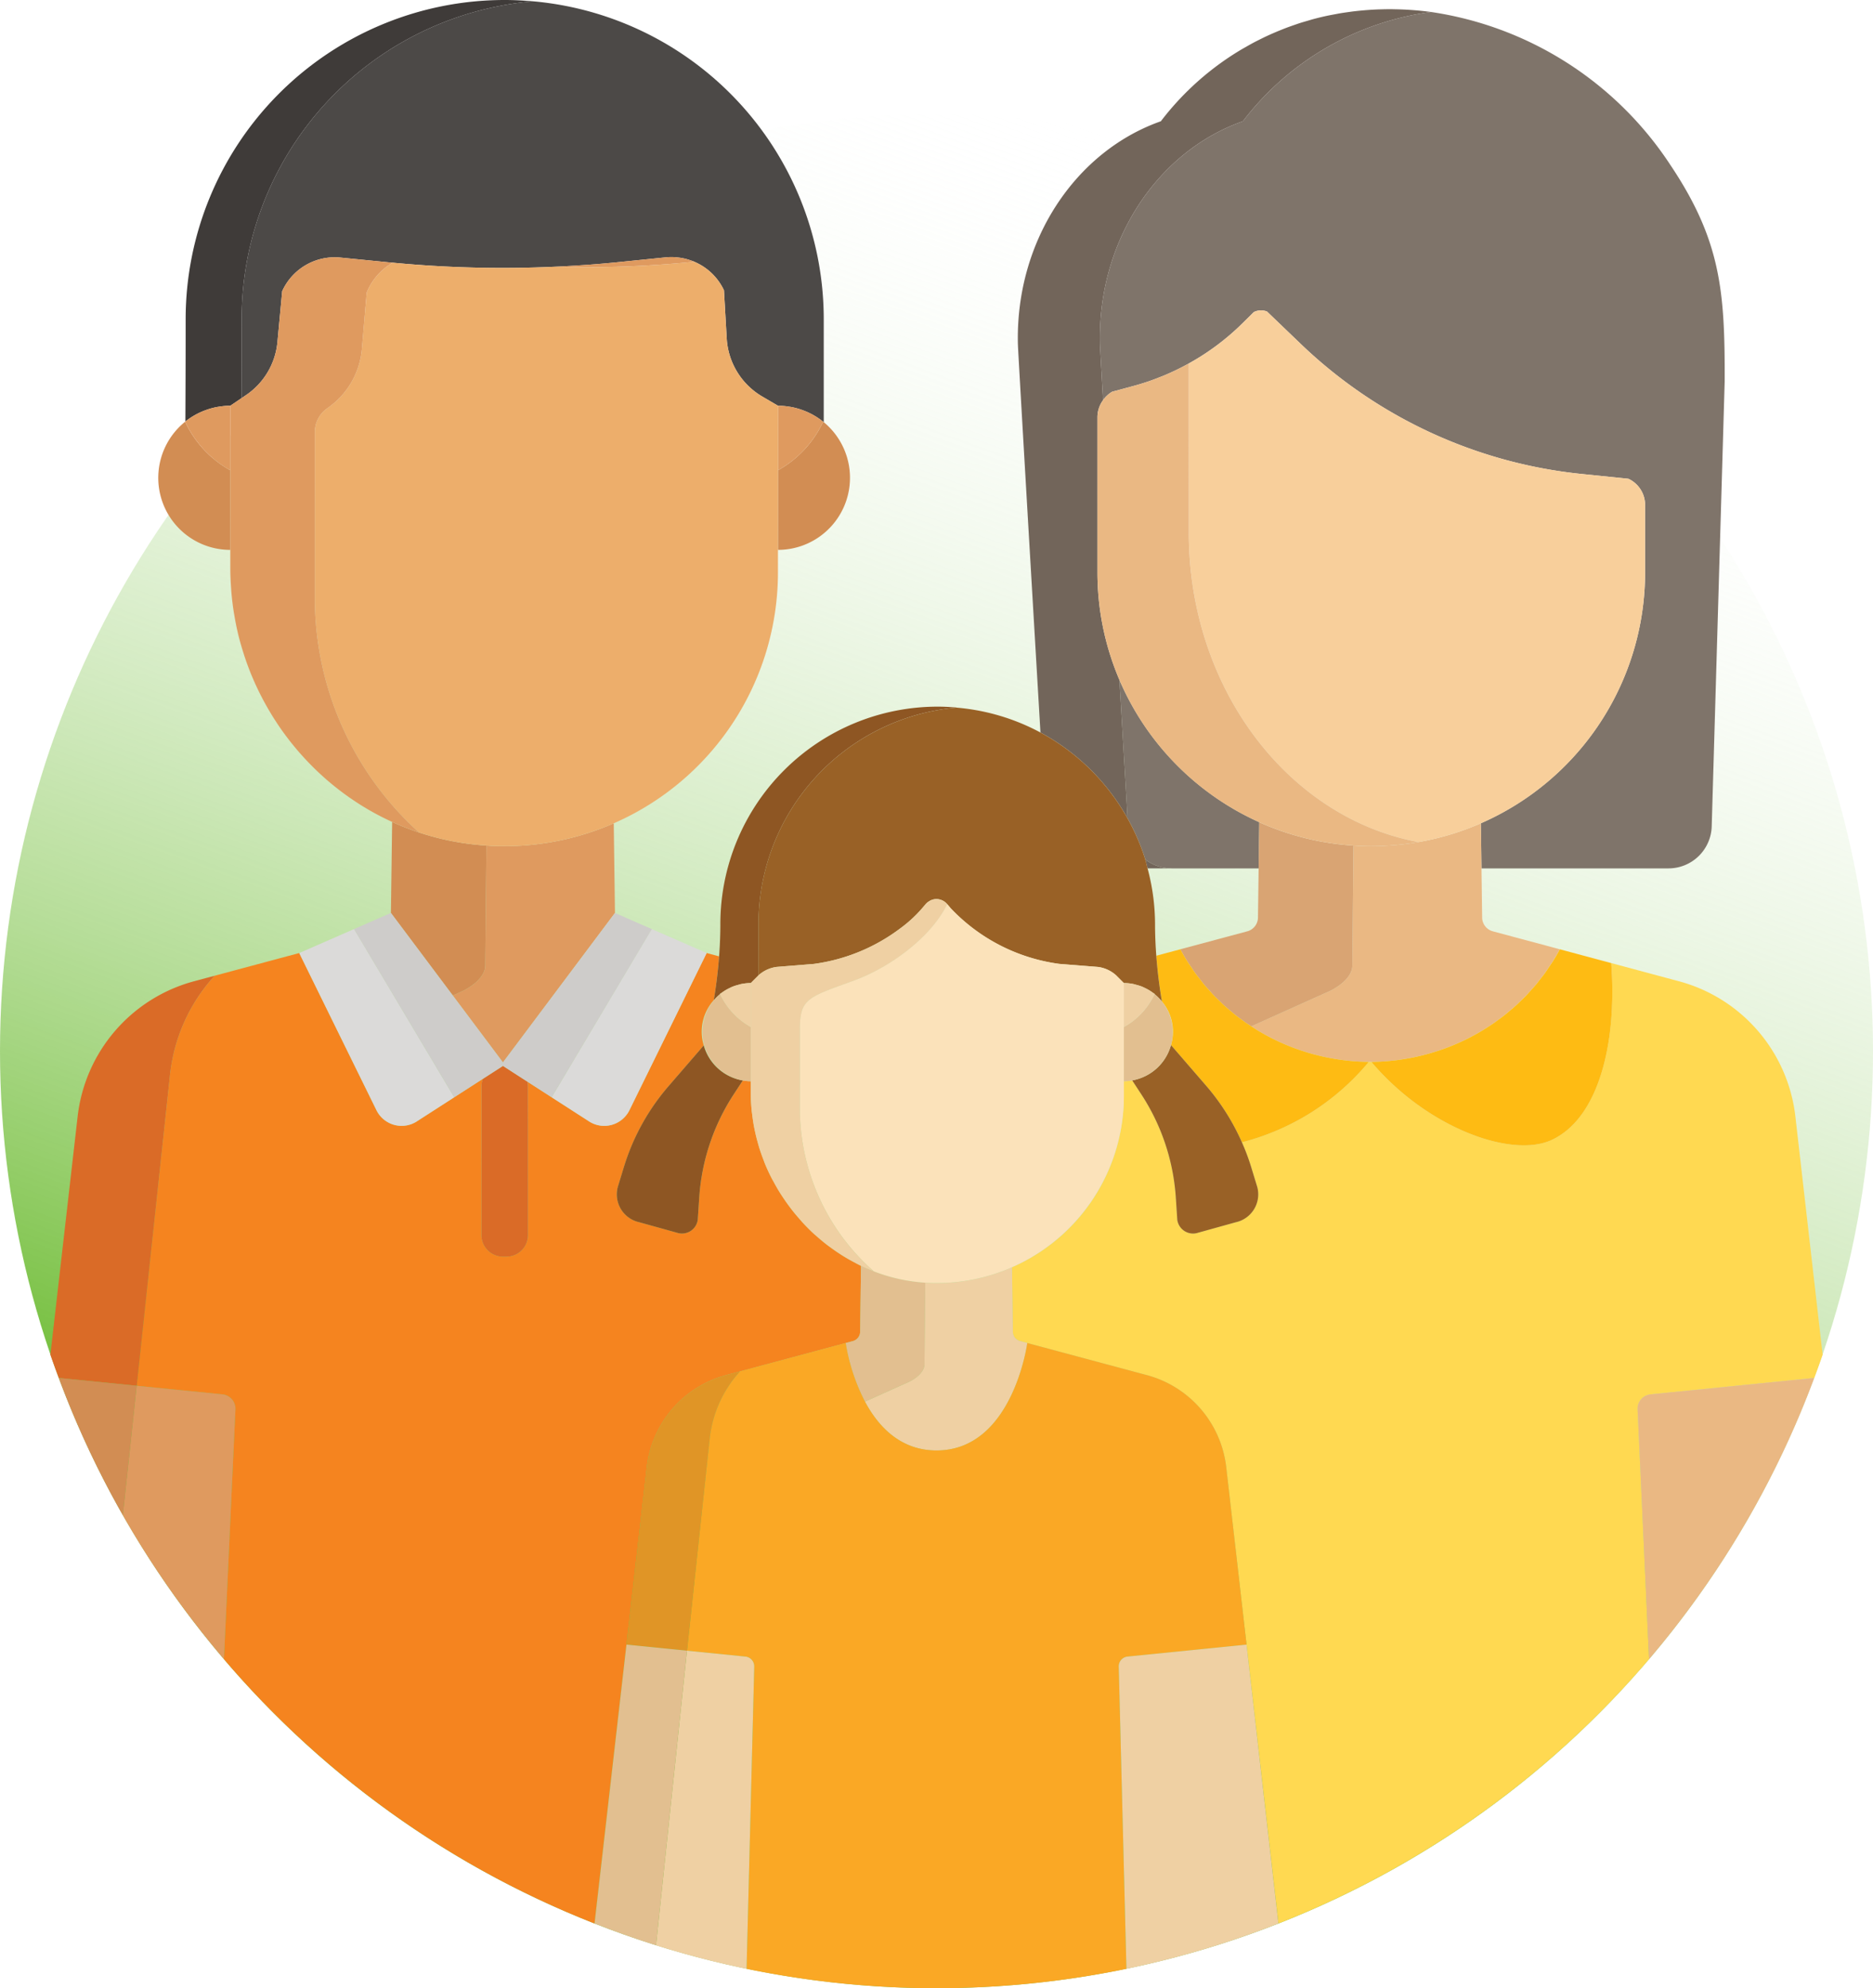 <svg xmlns="http://www.w3.org/2000/svg" xmlns:xlink="http://www.w3.org/1999/xlink" viewBox="0 0 176.303 187.042"><defs><style>.acc53030-9aeb-43eb-a961-040b68361d61{fill:url(#b7f4a2b5-345d-4494-aec2-c74f4b458c75);}.b89788be-357e-40dc-a4dc-0c5d6aac85e6{fill:none;}.affbd80a-7159-4c3f-abbc-f8b7c2041f3c{fill:#7f746a;}.b8914d59-8a68-4a86-9c1c-1a2777462b47{fill:#eab883;}.b946836e-dfd5-4519-b454-6c077f1a9c26{fill:#d9a473;}.b061422e-ea5e-4e5f-9bce-2d66415a09c0{fill:#ffd951;}.be6369b9-e795-4923-8f1d-97a2e00a75cb{fill:#72655a;}.a402cbaf-e2cf-4cb1-ada8-8c3f44a1e5f5{fill:#f8cf9b;}.ea7ffcd3-0644-4f0a-bf8b-7116affb2616{fill:#febb13;}.b2a3d29c-63cb-4686-8644-e9aaecd5737d{fill:#4c4947;}.a5440e11-2248-4e50-9f17-08e4671c3b1c{fill:#3f3b39;}.ad33c9c8-2b4e-47e1-87f0-9c54cb74f949{fill:#d28d53;}.aaa4f430-a825-453a-92c5-66cfcd2b37b6{fill:#df9a5f;}.a0c4dbd2-ad5f-492e-b2a6-15df6e1ac893{fill:#f5841f;}.ae8fda12-17c7-4396-8a44-fd6078f01d97{fill:#da6b27;}.f683836b-08e0-4284-9b89-02bcbf4898bf{fill:#edae6b;}.b767b64a-5358-404d-a4d5-a7b617f365a1{fill:#dbdad9;}.b6d4b0b3-28ab-4baa-ba0b-82071221bf3c{fill:#ceccca;}.fdaf58e8-15a5-490b-90d1-317fd2c32d9b{fill:#8e5623;}.a9559251-0e9d-4bd1-8cb9-7f38b8a9b0c0{fill:#996126;}.a30c8824-9193-412c-9ad4-ebb72ec8b595{fill:#e2bf90;}.bf725e80-4acc-4255-b5af-60d655a3972c{fill:#efd0a3;}.b379e239-6287-4f53-9ba8-f889633f3d54{fill:#faa825;}.b7531a64-b21a-426c-b8af-d3bd1f80b706{fill:#e09526;}.e0ff9482-6bd0-4672-b473-571f1e0a7e0e{fill:#fbe2ba;}</style><linearGradient id="b7f4a2b5-345d-4494-aec2-c74f4b458c75" x1="57.994" y1="181.748" x2="118.309" y2="16.032" gradientUnits="userSpaceOnUse"><stop offset="0.19" stop-color="#79c143"></stop><stop offset="1" stop-color="#fff" stop-opacity="0"></stop></linearGradient></defs><g id="a375d010-485c-4f02-a0a6-111414f890fc" data-name="Layer 2"><g id="a7838d73-5e75-4296-80c9-0521a199fcdd" data-name="Layer 1"><circle class="acc53030-9aeb-43eb-a961-040b68361d61" cx="88.152" cy="98.89" r="88.152"></circle><path class="b89788be-357e-40dc-a4dc-0c5d6aac85e6" d="M118.333,86.758a1.354,1.354,0,0,0,.078-.436l.063-4.628H108.02a20.425,20.425,0,0,1,.703,5.242c0,1.036.047,2.037.118,2.975l8.565-2.297A1.357,1.357,0,0,0,118.333,86.758Z"></path><path class="affbd80a-7159-4c3f-abbc-f8b7c2041f3c" d="M123.076,1.955c.189-.055.377-.115.567-.165C123.453,1.84,123.265,1.9,123.076,1.955Z"></path><path class="affbd80a-7159-4c3f-abbc-f8b7c2041f3c" d="M127.456,1.063c.266-.032.532-.058.798-.082C127.987,1.005,127.721,1.031,127.456,1.063Z"></path><path class="affbd80a-7159-4c3f-abbc-f8b7c2041f3c" d="M124.859,1.495c.244-.053.489-.096.734-.143C125.348,1.399,125.103,1.442,124.859,1.495Z"></path><path class="affbd80a-7159-4c3f-abbc-f8b7c2041f3c" d="M130.03.878c.295-.008.59-.014.886-.013C130.621.863,130.326.87,130.03.878Z"></path><path class="affbd80a-7159-4c3f-abbc-f8b7c2041f3c" d="M128.752.94c.277-.02.554-.037.832-.049C129.306.903,129.029.92,128.752.94Z"></path><path class="affbd80a-7159-4c3f-abbc-f8b7c2041f3c" d="M131.238.871a29.264,29.264,0,0,1,3.456.256A29.199,29.199,0,0,0,131.238.871Z"></path><path class="affbd80a-7159-4c3f-abbc-f8b7c2041f3c" d="M118.474,81.694l.059-4.344A25.862,25.862,0,0,1,105.369,63.96c.355,6.038.653,11.086.769,13.033a20.319,20.319,0,0,1,1.666,3.861,4.036,4.036,0,0,0,2.449.84Z"></path><path class="affbd80a-7159-4c3f-abbc-f8b7c2041f3c" d="M116.993,11.407c-7.998,2.813-13.689,11.195-13.456,20.964.005.214.117,2.217.293,5.273a2.687,2.687,0,0,1,.854-.791l2.058-.557c.459-.124.912-.264,1.36-.416.368-.125.731-.264,1.092-.408.068-.027.138-.05.206-.078a23.536,23.536,0,0,0,2.493-1.197,23.055,23.055,0,0,0,5.034-3.757l1.099-1.085a1.53,1.53,0,0,1,1.234-.049l3.176,3.047A44.778,44.778,0,0,0,148.878,44.59l4.397.45a2.714,2.714,0,0,1,1.575,2.463v6.328A25.776,25.776,0,0,1,139.392,77.452l.058,4.242h17.602a4.071,4.071,0,0,0,4.068-3.914l1.222-41.893c.024-8.387-.318-13.22-5.124-20.387A32.616,32.616,0,0,0,134.696,1.127a26.748,26.748,0,0,0-17.702,10.28Z"></path><path class="affbd80a-7159-4c3f-abbc-f8b7c2041f3c" d="M126.156,1.248c.256-.043.513-.078.769-.114C126.668,1.169,126.412,1.205,126.156,1.248Z"></path><path class="affbd80a-7159-4c3f-abbc-f8b7c2041f3c" d="M119.252,3.388q.265-.123.533-.24Q119.517,3.265,119.252,3.388Z"></path><path class="affbd80a-7159-4c3f-abbc-f8b7c2041f3c" d="M118.023,3.998c.163-.086.327-.168.492-.251C118.351,3.83,118.186,3.911,118.023,3.998Z"></path><path class="affbd80a-7159-4c3f-abbc-f8b7c2041f3c" d="M116.818,4.674c.133-.08.268-.153.403-.23C117.086,4.522,116.951,4.595,116.818,4.674Z"></path><path class="affbd80a-7159-4c3f-abbc-f8b7c2041f3c" d="M120.502,2.846c.185-.075.371-.15.558-.221C120.873,2.696,120.688,2.771,120.502,2.846Z"></path><path class="affbd80a-7159-4c3f-abbc-f8b7c2041f3c" d="M121.773,2.369c.191-.066.381-.135.573-.196C122.154,2.235,121.964,2.303,121.773,2.369Z"></path><path class="b8914d59-8a68-4a86-9c1c-1a2777462b47" d="M159.124,92.65a14.902,14.902,0,0,1,2.059.904A14.905,14.905,0,0,0,159.124,92.65Z"></path><path class="b8914d59-8a68-4a86-9c1c-1a2777462b47" d="M168.232,101.733a14.9,14.9,0,0,1,.59,2.17A14.9,14.9,0,0,0,168.232,101.733Z"></path><path class="b8914d59-8a68-4a86-9c1c-1a2777462b47" d="M162.145,94.113a14.908,14.908,0,0,1,1.774,1.316A14.908,14.908,0,0,0,162.145,94.113Z"></path><path class="b8914d59-8a68-4a86-9c1c-1a2777462b47" d="M167.336,99.704a14.899,14.899,0,0,1,.896,2.029A14.899,14.899,0,0,0,167.336,99.704Z"></path><path class="b8914d59-8a68-4a86-9c1c-1a2777462b47" d="M131.376,79.499c-.051.005-.103.007-.154.012-.709.058-1.423.096-2.147.096-.561,0-1.116-.024-1.668-.06l-.11,11.24c.024.988-.977,1.847-2.022,2.398l-7.487,3.364c.152.099.3.202.454.297.026.016.05.033.075.049q.544.331,1.112.628c.019.01.038.022.057.032q.592.309,1.208.581l.008.004q.618.272,1.257.505l.006.002a20.709,20.709,0,0,0,2.639.766l.009.002q.664.146,1.345.248l.035.006c.439.066.882.116,1.33.154.028.002.055.007.083.009.433.035.87.054,1.31.063.082.002.163.01.245.01.082-.001.163-.009.245-.01.44-.009.878-.027,1.31-.063.028-.002.055-.007.083-.009.447-.038.891-.088,1.33-.154l.035-.006q.68-.103,1.345-.248l.009-.002a20.709,20.709,0,0,0,2.639-.766l.006-.002q.639-.233,1.257-.505l.008-.004q.615-.272,1.208-.581c.02-.01.038-.022.057-.032q.567-.298,1.112-.628c.026-.016.05-.033.075-.049.354-.218.703-.444,1.041-.682.045-.032.087-.067.131-.099.316-.226.628-.458.93-.701.069-.056.133-.116.201-.173.272-.225.543-.453.803-.692.09-.083.174-.173.262-.257.23-.22.461-.439.68-.67.107-.112.205-.232.309-.347.192-.211.387-.42.569-.64.116-.14.222-.287.334-.43.16-.203.324-.403.476-.613.142-.197.272-.402.407-.604.11-.164.226-.323.33-.491q.35-.56.663-1.145l11.213,3.008L140.518,87.614a1.357,1.357,0,0,1-1.005-1.292l-.063-4.628-.058-4.242A25.608,25.608,0,0,1,131.376,79.499Z"></path><path class="b946836e-dfd5-4519-b454-6c077f1a9c26" d="M111.767,90.449c.105.167.221.327.33.491.135.202.265.407.407.604.152.209.316.409.476.613.112.143.218.29.334.43.182.219.377.428.569.64.104.115.203.235.309.347.219.23.45.45.68.67.089.085.172.174.262.257.26.239.53.466.803.692.068.056.132.117.201.173.302.243.614.475.93.701.045.032.086.067.131.099.191.134.391.257.587.385l7.487-3.364c1.046-.551,2.046-1.41,2.022-2.398l.11-11.24a25.62,25.62,0,0,1-8.873-2.196l-.059,4.344L118.411,86.322a1.356,1.356,0,0,1-1.005,1.292l-8.565,2.297h0l2.263-.607Q111.416,89.889,111.767,90.449Z"></path><path class="b061422e-ea5e-4e5f-9bce-2d66415a09c0" d="M139.607,96.895c.026-.016.05-.033.075-.049C139.657,96.862,139.633,96.88,139.607,96.895Z"></path><path class="b061422e-ea5e-4e5f-9bce-2d66415a09c0" d="M138.438,97.556c.019-.01.038-.022.057-.032C138.476,97.534,138.457,97.546,138.438,97.556Z"></path><path class="b061422e-ea5e-4e5f-9bce-2d66415a09c0" d="M137.222,98.141l.008-.004Z"></path><path class="b061422e-ea5e-4e5f-9bce-2d66415a09c0" d="M141.785,95.365c.069-.056.133-.116.201-.173C141.918,95.249,141.854,95.31,141.785,95.365Z"></path><path class="b061422e-ea5e-4e5f-9bce-2d66415a09c0" d="M142.789,94.5c.09-.083.174-.173.262-.257C142.963,94.328,142.879,94.417,142.789,94.5Z"></path><path class="b061422e-ea5e-4e5f-9bce-2d66415a09c0" d="M140.724,96.164c.045-.032.087-.067.131-.099C140.81,96.098,140.769,96.133,140.724,96.164Z"></path><path class="b061422e-ea5e-4e5f-9bce-2d66415a09c0" d="M145.42,91.544c.142-.197.272-.402.407-.604C145.692,91.142,145.563,91.347,145.42,91.544Z"></path><path class="b061422e-ea5e-4e5f-9bce-2d66415a09c0" d="M144.61,92.587c.116-.14.222-.287.334-.43C144.832,92.3,144.726,92.447,144.61,92.587Z"></path><path class="b061422e-ea5e-4e5f-9bce-2d66415a09c0" d="M146.82,89.305q-.312.584-.663,1.145Q146.508,89.889,146.82,89.305Z"></path><path class="b061422e-ea5e-4e5f-9bce-2d66415a09c0" d="M135.959,98.648l.006-.002Z"></path><path class="b061422e-ea5e-4e5f-9bce-2d66415a09c0" d="M144.041,93.226c-.104.115-.203.235-.309.347C143.839,93.461,143.937,93.341,144.041,93.226Z"></path><path class="b061422e-ea5e-4e5f-9bce-2d66415a09c0" d="M155.363,131.176l15.41-1.546c.27-.725.537-1.451.788-2.185l-2.565-22.414q-.065-.571-.173-1.129a14.933,14.933,0,0,0-6.677-9.789q-.469-.297-.962-.559A14.902,14.902,0,0,0,159.124,92.65q-.536-.188-1.091-.338l-11.213-3.008,4.841,1.299c.551,7.285-1.082,14.569-5.636,16.652-3.766,1.722-11.7-1.152-16.938-7.352.04-.001.08-.005.12-.006-.082.002-.163.01-.245.01-.082-.001-.163-.009-.245-.01.04.001.08.005.12.006a22.856,22.856,0,0,1-11.939,7.558,20.228,20.228,0,0,1,.846,2.242l.601,1.966a2.683,2.683,0,0,1-2.018,3.313l-3.56.989a1.498,1.498,0,0,1-1.95-1.216l-.143-2.154a20.174,20.174,0,0,0-3.296-9.729l-.806-1.232a4.608,4.608,0,0,1-.784.079v1.431a17.544,17.544,0,0,1-10.531,16.072l.083,6.062a.924.924,0,0,0,.685.88l.674.181h0l11.258,3.02q.378.101.743.23a10.164,10.164,0,0,1,6.725,8.435l4.917,42.923A88.332,88.332,0,0,0,155.222,156.087l-1.079-23.498A1.357,1.357,0,0,1,155.363,131.176Z"></path><path class="b061422e-ea5e-4e5f-9bce-2d66415a09c0" d="M124.605,99.414l.009.002Z"></path><path class="b061422e-ea5e-4e5f-9bce-2d66415a09c0" d="M121.96,98.646l.006.002Z"></path><path class="b061422e-ea5e-4e5f-9bce-2d66415a09c0" d="M125.959,99.665l.035.006Z"></path><path class="b061422e-ea5e-4e5f-9bce-2d66415a09c0" d="M118.242,96.846c.026.016.05.033.075.049C118.292,96.88,118.268,96.862,118.242,96.846Z"></path><path class="b061422e-ea5e-4e5f-9bce-2d66415a09c0" d="M119.43,97.524c.019.01.038.022.057.032C119.467,97.546,119.449,97.534,119.43,97.524Z"></path><path class="b061422e-ea5e-4e5f-9bce-2d66415a09c0" d="M120.695,98.137l.008.004Z"></path><path class="b061422e-ea5e-4e5f-9bce-2d66415a09c0" d="M127.323,99.825c.028.002.055.007.083.009C127.379,99.832,127.351,99.827,127.323,99.825Z"></path><path class="b061422e-ea5e-4e5f-9bce-2d66415a09c0" d="M133.311,99.417l.009-.002Z"></path><path class="b061422e-ea5e-4e5f-9bce-2d66415a09c0" d="M130.518,99.834c.028-.002.055-.007.083-.009C130.573,99.827,130.546,99.832,130.518,99.834Z"></path><path class="b061422e-ea5e-4e5f-9bce-2d66415a09c0" d="M131.931,99.671l.035-.006Z"></path><path class="b061422e-ea5e-4e5f-9bce-2d66415a09c0" d="M112.505,91.544c-.142-.197-.272-.402-.407-.604C112.232,91.142,112.362,91.347,112.505,91.544Z"></path><polygon class="b061422e-ea5e-4e5f-9bce-2d66415a09c0" points="108.841 89.912 108.841 89.912 111.104 89.305 108.841 89.912"></polygon><path class="b061422e-ea5e-4e5f-9bce-2d66415a09c0" d="M111.767,90.449q-.35-.56-.663-1.145Q111.416,89.889,111.767,90.449Z"></path><path class="b061422e-ea5e-4e5f-9bce-2d66415a09c0" d="M114.193,93.573c-.107-.112-.205-.232-.309-.347C113.988,93.341,114.086,93.461,114.193,93.573Z"></path><path class="b061422e-ea5e-4e5f-9bce-2d66415a09c0" d="M115.136,94.5c-.09-.083-.174-.173-.262-.257C114.962,94.328,115.045,94.417,115.136,94.5Z"></path><path class="b061422e-ea5e-4e5f-9bce-2d66415a09c0" d="M116.139,95.365c-.069-.056-.133-.116-.201-.173C116.006,95.249,116.07,95.31,116.139,95.365Z"></path><path class="b061422e-ea5e-4e5f-9bce-2d66415a09c0" d="M117.201,96.164c-.045-.032-.087-.067-.131-.099C117.114,96.098,117.156,96.133,117.201,96.164Z"></path><path class="b061422e-ea5e-4e5f-9bce-2d66415a09c0" d="M113.314,92.587c-.116-.14-.222-.287-.334-.43C113.092,92.3,113.198,92.447,113.314,92.587Z"></path><path class="be6369b9-e795-4923-8f1d-97a2e00a75cb" d="M107.804,80.854c.085.275.142.561.216.84h2.233A4.036,4.036,0,0,1,107.804,80.854Z"></path><path class="be6369b9-e795-4923-8f1d-97a2e00a75cb" d="M106.138,76.993c-.115-1.947-.413-6.995-.769-13.033a25.687,25.687,0,0,1-2.069-10.128V39.219a2.691,2.691,0,0,1,.53-1.575c-.176-3.056-.288-5.059-.293-5.273-.233-9.769,5.458-18.152,13.456-20.964a26.748,26.748,0,0,1,17.702-10.28h0l-.002-0a29.264,29.264,0,0,0-3.456-.256c-.107-.002-.214-.006-.321-.006-.295-.001-.591.005-.886.013-.149.004-.298.007-.447.014-.278.012-.555.029-.832.049q-.249.018-.498.041c-.266.024-.532.05-.798.082-.177.021-.354.046-.531.071-.257.036-.514.071-.769.114-.188.032-.375.07-.563.105-.245.046-.49.09-.734.143q-.611.133-1.216.294c-.19.051-.378.11-.567.165-.244.071-.488.14-.73.218-.192.062-.382.13-.573.196-.238.083-.476.166-.713.256-.187.071-.372.146-.558.221q-.361.146-.718.302-.267.117-.533.24c-.247.115-.492.236-.737.359-.164.083-.329.164-.492.251-.27.143-.536.294-.802.447-.134.077-.269.15-.403.23-.398.238-.792.485-1.18.745a26.709,26.709,0,0,0-6.367,5.987c-7.998,2.813-13.689,11.195-13.456,20.964.018.751,1.355,23.503,2.124,36.538A20.543,20.543,0,0,1,106.138,76.993Z"></path><path class="a402cbaf-e2cf-4cb1-ada8-8c3f44a1e5f5" d="M111.897,50.082c0,14.683,9.358,26.857,21.615,29.136q-1.054.183-2.136.281a25.753,25.753,0,0,0,23.474-25.667V47.503a2.714,2.714,0,0,0-1.575-2.463l-4.397-.45A44.778,44.778,0,0,1,122.437,32.355l-3.176-3.047a1.53,1.53,0,0,0-1.234.049l-1.099,1.085a23.055,23.055,0,0,1-5.034,3.757l.003-.001Z"></path><path class="a402cbaf-e2cf-4cb1-ada8-8c3f44a1e5f5" d="M106.743,36.296q.688-.186,1.36-.416C107.655,36.032,107.202,36.172,106.743,36.296Z"></path><path class="a402cbaf-e2cf-4cb1-ada8-8c3f44a1e5f5" d="M109.195,35.473c.068-.027.138-.05.206-.078C109.333,35.423,109.263,35.446,109.195,35.473Z"></path><path class="a402cbaf-e2cf-4cb1-ada8-8c3f44a1e5f5" d="M131.222,79.51c-.708.06-1.423.096-2.147.096C129.799,79.606,130.513,79.569,131.222,79.51Z"></path><path class="b8914d59-8a68-4a86-9c1c-1a2777462b47" d="M118.534,77.351a25.62,25.62,0,0,0,8.873,2.196c.552.035,1.107.06,1.668.06.724,0,1.439-.036,2.147-.096.051-.004.103-.007.154-.012q1.08-.099,2.136-.281C121.255,76.939,111.897,64.765,111.897,50.082V34.197l-.003.001a23.536,23.536,0,0,1-2.493,1.197c-.068.028-.138.051-.206.078-.361.144-.724.282-1.092.408q-.672.229-1.36.416l-2.058.557a2.864,2.864,0,0,0-1.384,2.366V53.832a25.747,25.747,0,0,0,15.233,23.519Z"></path><path class="ea7ffcd3-0644-4f0a-bf8b-7116affb2616" d="M145.827,90.94c-.135.202-.265.407-.407.604-.152.209-.316.409-.476.613-.112.143-.218.29-.334.43-.182.219-.377.428-.569.64-.104.115-.203.235-.309.347-.219.23-.45.45-.68.67-.089.085-.172.174-.262.257-.26.239-.53.466-.803.692-.068.056-.132.117-.201.173-.302.243-.614.475-.93.701-.045.032-.086.067-.131.099-.339.238-.687.464-1.041.682-.026.016-.05.033-.075.049q-.544.331-1.112.628c-.019.01-.038.022-.057.032q-.592.309-1.208.581l-.008.004q-.618.272-1.257.505l-.006.002a20.709,20.709,0,0,1-2.639.766l-.009.002q-.664.146-1.345.248l-.035.006c-.439.066-.882.116-1.33.154-.028.002-.055.007-.083.009-.433.035-.87.054-1.31.063-.04.001-.08.005-.12.006,5.238,6.201,13.172,9.075,16.938,7.352,4.554-2.083,6.187-9.367,5.636-16.652l-4.841-1.299q-.312.584-.663,1.145C146.053,90.617,145.937,90.776,145.827,90.94Z"></path><path class="ea7ffcd3-0644-4f0a-bf8b-7116affb2616" d="M127.323,99.825c-.447-.038-.891-.088-1.33-.154l-.035-.006q-.68-.103-1.345-.248l-.009-.002a20.709,20.709,0,0,1-2.639-.766l-.006-.002q-.639-.233-1.257-.505l-.008-.004q-.615-.272-1.208-.581c-.019-.01-.038-.022-.057-.032q-.567-.298-1.112-.628c-.026-.016-.05-.033-.075-.049-.154-.095-.302-.198-.454-.297-.196-.128-.396-.25-.587-.385-.045-.032-.087-.067-.131-.099-.316-.226-.628-.458-.93-.701-.069-.056-.133-.116-.201-.173-.272-.225-.543-.453-.803-.692-.09-.083-.174-.173-.262-.257-.23-.22-.461-.439-.68-.67-.107-.112-.205-.232-.309-.347-.192-.211-.387-.42-.569-.64-.116-.14-.222-.287-.334-.43-.16-.203-.324-.403-.476-.613-.142-.197-.272-.402-.407-.604-.11-.164-.226-.323-.33-.491q-.351-.56-.663-1.145l-2.263.607c.132,1.739.349,3.252.531,4.308a4.415,4.415,0,0,1,.852,4.095l3.297,3.812a21.248,21.248,0,0,1,3.376,5.334,22.856,22.856,0,0,0,11.939-7.558c-.04-.001-.08-.005-.12-.006-.44-.009-.878-.027-1.31-.063C127.379,99.832,127.351,99.827,127.323,99.825Z"></path><path class="b8914d59-8a68-4a86-9c1c-1a2777462b47" d="M155.363,131.176a1.357,1.357,0,0,0-1.22,1.412l1.079,23.498a88.07,88.07,0,0,0,15.55-26.457Z"></path><path class="b2a3d29c-63cb-4686-8644-e9aaecd5737d" d="M22.742,30.031c0,2.744-.007,5.303-.016,7.432l.428-.289a6.785,6.785,0,0,0,2.961-4.993l.448-4.789a5.428,5.428,0,0,1,5.476-3.161l4.626.456c.1.01.2.016.3.026h0A108.545,108.545,0,0,0,52.275,25.09q1.453-.067,2.905-.17c.032-.002.065-.004.097-.006q1.483-.107,2.963-.256l4.443-.45a5.359,5.359,0,0,1,.779-.018c.094.004.186.017.279.026.159.015.317.034.474.064.112.021.223.046.333.074.132.033.261.072.39.115.115.038.23.076.342.122.026.01.053.017.078.028l-.016.001a5.414,5.414,0,0,1,2.803,2.687l.26,4.53a6.785,6.785,0,0,0,3.346,5.467l1.477.865a6.798,6.798,0,0,1,1.081.094c.052.008.105.014.157.024a6.715,6.715,0,0,1,.986.263c.049.017.097.035.146.053a6.74,6.74,0,0,1,.942.432c.013.008.026.016.039.024a6.786,6.786,0,0,1,.901.612l.001.001v0c.019.015.039.028.057.043V30.031A30.029,30.029,0,0,0,48.851.034q.648.031,1.289.088A30.028,30.028,0,0,0,22.742,30.031Z"></path><path class="a5440e11-2248-4e50-9f17-08e4671c3b1c" d="M18.369,39.035a6.74,6.74,0,0,1,.941-.432c.049-.018.097-.036.146-.053a6.721,6.721,0,0,1,.986-.263c.052-.01.105-.015.157-.024a6.798,6.798,0,0,1,1.081-.094l1.047-.706c.009-2.129.016-4.688.016-7.432A30.028,30.028,0,0,1,50.14.122Q49.499.066,48.851.034C48.406.012,47.958,0,47.507,0a30.031,30.031,0,0,0-30.031,30.031c0,3.771-.013,7.195-.026,9.623a6.785,6.785,0,0,1,.879-.595C18.342,39.051,18.355,39.042,18.369,39.035Z"></path><path class="ad33c9c8-2b4e-47e1-87f0-9c54cb74f949" d="M73.228,44.243v7.487a6.781,6.781,0,0,0,4.31-12.016c-.018-.015-.039-.028-.057-.043A10.081,10.081,0,0,1,73.228,44.243Z"></path><path class="ad33c9c8-2b4e-47e1-87f0-9c54cb74f949" d="M74.466,38.287a6.713,6.713,0,0,1,.986.263A6.715,6.715,0,0,0,74.466,38.287Z"></path><path class="ad33c9c8-2b4e-47e1-87f0-9c54cb74f949" d="M73.228,38.169a6.767,6.767,0,0,1,1.081.094A6.798,6.798,0,0,0,73.228,38.169Z"></path><path class="ad33c9c8-2b4e-47e1-87f0-9c54cb74f949" d="M75.598,38.603a6.766,6.766,0,0,1,.942.432A6.74,6.74,0,0,0,75.598,38.603Z"></path><path class="ad33c9c8-2b4e-47e1-87f0-9c54cb74f949" d="M76.579,39.059a6.825,6.825,0,0,1,.901.612A6.786,6.786,0,0,0,76.579,39.059Z"></path><path class="aaa4f430-a825-453a-92c5-66cfcd2b37b6" d="M77.481,39.672v-0L77.48,39.671a6.825,6.825,0,0,0-.901-.612c-.013-.008-.026-.016-.039-.024a6.766,6.766,0,0,0-.942-.432c-.049-.018-.096-.036-.146-.053a6.713,6.713,0,0,0-.986-.263c-.052-.01-.104-.015-.157-.024a6.767,6.767,0,0,0-1.081-.094v6.075A10.081,10.081,0,0,0,77.481,39.672Z"></path><polygon class="aaa4f430-a825-453a-92c5-66cfcd2b37b6" points="67.687 89.972 67.687 89.972 66.508 89.656 66.508 89.656 67.687 89.972"></polygon><path class="aaa4f430-a825-453a-92c5-66cfcd2b37b6" d="M46.275,79.58c-.164-.007-.326-.024-.489-.034l-.11,11.241c.024.988-.976,1.847-2.022,2.398l-1.035.465,4.692,6.256.031.001.03-.001L57.885,85.887l.001 0L57.771,77.455A25.736,25.736,0,0,1,46.275,79.58Z"></path><path class="ad33c9c8-2b4e-47e1-87f0-9c54cb74f949" d="M43.653,93.185c1.046-.551,2.046-1.41,2.022-2.398l.11-11.241a25.194,25.194,0,0,1-8.873-2.221L36.796,85.887l5.823,7.763Z"></path><polygon class="ad33c9c8-2b4e-47e1-87f0-9c54cb74f949" points="28.171 89.656 18.27 92.312 28.171 89.656 28.171 89.656"></polygon><path class="a0c4dbd2-ad5f-492e-b2a6-15df6e1ac893" d="M47.341,99.907l-.031-.001.03.04.03-.04Z"></path><path class="a0c4dbd2-ad5f-492e-b2a6-15df6e1ac893" d="M60.879,138.03a10.168,10.168,0,0,1,7.468-8.665l1.319-.354-0.0 0,9.939-2.666h0l.674-.181a.924.924,0,0,0,.685-.88l.084-6.196c-.064-.031-.126-.066-.19-.097-.154-.076-.304-.16-.456-.24-.299-.158-.594-.322-.883-.497-.161-.098-.32-.198-.478-.301-.279-.181-.552-.372-.821-.568-.143-.105-.288-.207-.428-.316-.319-.248-.627-.508-.929-.776-.076-.068-.156-.13-.231-.198-.37-.339-.724-.695-1.065-1.064-.101-.109-.194-.224-.292-.335-.239-.27-.472-.545-.695-.828-.113-.144-.222-.291-.331-.438q-.299-.404-.576-.824c-.1-.152-.2-.302-.296-.457-.194-.314-.376-.635-.551-.959-.067-.124-.139-.244-.203-.37-.23-.451-.443-.91-.635-1.379-.04-.097-.071-.197-.109-.295-.147-.377-.284-.759-.405-1.146-.052-.166-.096-.333-.143-.501-.093-.331-.178-.665-.252-1.002-.039-.179-.077-.359-.11-.54-.065-.349-.116-.701-.159-1.054-.02-.162-.045-.324-.06-.487-.048-.514-.078-1.031-.078-1.553v-1.143a4.596,4.596,0,0,1-.748-.075l-.804,1.228a20.174,20.174,0,0,0-3.296,9.729l-.143,2.154a1.498,1.498,0,0,1-1.95,1.216l-3.56-.989a2.683,2.683,0,0,1-2.018-3.313l.601-1.966a20.96,20.96,0,0,1,4.222-7.576l3.268-3.779A4.425,4.425,0,0,1,67.183,94.1c.072-.423.147-.9.22-1.436.108-.795.209-1.708.284-2.692l-1.178-.316.005.002-7.266,14.782a2.642,2.642,0,0,1-3.872,1.009l-3.451-2.222h0l-2.276-1.466a2.026,2.026,0,0,1,.048.431v14.003a2.025,2.025,0,0,1-2.025,2.025h-.33a2.025,2.025,0,0,1-2.025-2.025V102.193a2.008,2.008,0,0,1,.132-.699l-6.144,3.956a2.642,2.642,0,0,1-3.872-1.009L28.168,89.658l.003-.002L18.27,92.312l1.937-.519a16.382,16.382,0,0,0-4.211,9.385L12.867,130.366l8.073.81a1.357,1.357,0,0,1,1.22,1.412L21.081,156.087A88.332,88.332,0,0,0,55.956,180.951Z"></path><path class="ae8fda12-17c7-4396-8a44-fd6078f01d97" d="M15.996,101.178a16.382,16.382,0,0,1,4.211-9.385L18.27,92.312A14.921,14.921,0,0,0,7.308,105.031L4.743,127.445c.251.734.518,1.46.788,2.185l7.337.736Z"></path><path class="ad33c9c8-2b4e-47e1-87f0-9c54cb74f949" d="M17.427,39.672a6.778,6.778,0,0,0,4.252,12.059V44.243A10.081,10.081,0,0,1,17.427,39.672Z"></path><path class="ad33c9c8-2b4e-47e1-87f0-9c54cb74f949" d="M20.441,38.287a6.721,6.721,0,0,0-.986.263A6.711,6.711,0,0,1,20.441,38.287Z"></path><path class="ad33c9c8-2b4e-47e1-87f0-9c54cb74f949" d="M19.31,38.603a6.74,6.74,0,0,0-.941.432A6.77,6.77,0,0,1,19.31,38.603Z"></path><path class="ad33c9c8-2b4e-47e1-87f0-9c54cb74f949" d="M18.329,39.059a6.785,6.785,0,0,0-.879.595l-.022.017A6.823,6.823,0,0,1,18.329,39.059Z"></path><path class="ad33c9c8-2b4e-47e1-87f0-9c54cb74f949" d="M21.679,38.169a6.798,6.798,0,0,0-1.081.094A6.774,6.774,0,0,1,21.679,38.169Z"></path><path class="aaa4f430-a825-453a-92c5-66cfcd2b37b6" d="M21.679,44.243V38.169a6.774,6.774,0,0,0-1.081.094c-.052.008-.105.014-.157.024a6.711,6.711,0,0,0-.986.263c-.049.017-.097.035-.146.053a6.77,6.77,0,0,0-.941.432c-.014.008-.026.016-.04.024a6.823,6.823,0,0,0-.901.612l-.001.001v0A10.081,10.081,0,0,0,21.679,44.243Z"></path><path class="f683836b-08e0-4284-9b89-02bcbf4898bf" d="M26.645,68.86q-.549-.762-1.041-1.565Q26.098,68.097,26.645,68.86Z"></path><path class="f683836b-08e0-4284-9b89-02bcbf4898bf" d="M29.216,71.912a26.315,26.315,0,0,1-2.512-2.972A26.303,26.303,0,0,0,29.216,71.912Z"></path><path class="f683836b-08e0-4284-9b89-02bcbf4898bf" d="M25.487,67.103a26.371,26.371,0,0,1-1.716-3.357A26.371,26.371,0,0,0,25.487,67.103Z"></path><path class="f683836b-08e0-4284-9b89-02bcbf4898bf" d="M22.422,59.677c-.144-.592-.261-1.194-.364-1.8C22.16,58.484,22.278,59.085,22.422,59.677Z"></path><path class="f683836b-08e0-4284-9b89-02bcbf4898bf" d="M21.756,55.377c-.046-.634-.077-1.272-.077-1.916C21.679,54.105,21.71,54.743,21.756,55.377Z"></path><path class="f683836b-08e0-4284-9b89-02bcbf4898bf" d="M33.934,75.717a25.943,25.943,0,0,1-4.643-3.728A25.924,25.924,0,0,0,33.934,75.717Z"></path><path class="f683836b-08e0-4284-9b89-02bcbf4898bf" d="M23.675,63.521q-.346-.838-.634-1.704Q23.33,62.683,23.675,63.521Z"></path><path class="f683836b-08e0-4284-9b89-02bcbf4898bf" d="M22.944,61.516c-.19-.591-.365-1.188-.513-1.795C22.579,60.328,22.755,60.925,22.944,61.516Z"></path><path class="f683836b-08e0-4284-9b89-02bcbf4898bf" d="M22.001,57.547q-.14-.897-.219-1.813Q21.861,56.649,22.001,57.547Z"></path><path class="f683836b-08e0-4284-9b89-02bcbf4898bf" d="M63.462,24.19c.094.004.186.017.279.026C63.648,24.207,63.556,24.194,63.462,24.19Z"></path><path class="f683836b-08e0-4284-9b89-02bcbf4898bf" d="M64.215,24.28c.112.021.223.046.333.074C64.437,24.326,64.327,24.301,64.215,24.28Z"></path><path class="f683836b-08e0-4284-9b89-02bcbf4898bf" d="M64.938,24.469c.115.038.23.076.342.122C65.168,24.545,65.053,24.508,64.938,24.469Z"></path><path class="f683836b-08e0-4284-9b89-02bcbf4898bf" d="M55.18,24.92c.032-.002.065-.004.097-.006C55.244,24.916,55.212,24.917,55.18,24.92Z"></path><path class="f683836b-08e0-4284-9b89-02bcbf4898bf" d="M46.275,79.58A25.768,25.768,0,0,0,73.228,53.832V38.169l-1.477-.865a6.785,6.785,0,0,1-3.346-5.467l-.26-4.53A5.414,5.414,0,0,0,65.342,24.621,99.648,99.648,0,0,1,52.274,25.09h0a108.545,108.545,0,0,1-15.31-.378,5.722,5.722,0,0,0-2.447,2.808l-.448,5.222a7.539,7.539,0,0,1-2.961,5.445l-.369.271a2.714,2.714,0,0,0-1.106,2.186V55.946a29.77,29.77,0,0,0,9.797,22.366A25.367,25.367,0,0,1,33.946,75.724a25.448,25.448,0,0,0,2.967,1.6,25.194,25.194,0,0,0,8.873,2.221C45.949,79.556,46.111,79.573,46.275,79.58Z"></path><path class="aaa4f430-a825-453a-92c5-66cfcd2b37b6" d="M20.941,131.176l-8.073-.81-7.337-.736h0l7.337.736-1.305,12.18a88.372,88.372,0,0,0,9.519,13.541l1.08-23.498A1.357,1.357,0,0,0,20.941,131.176Z"></path><path class="ae8fda12-17c7-4396-8a44-fd6078f01d97" d="M45.449,101.493a2.008,2.008,0,0,0-.132.699v14.003a2.025,2.025,0,0,0,2.025,2.025h.33a2.025,2.025,0,0,0,2.025-2.025V102.193a2.026,2.026,0,0,0-.048-.431l-2.308-1.486Z"></path><path class="b767b64a-5358-404d-a4d5-a7b617f365a1" d="M28.168,89.658l7.266,14.782a2.642,2.642,0,0,0,3.872,1.009l6.144-3.956,1.891-1.218h0l-4.584,2.952-9.43-15.824-5.155,2.253-0.0 0Z"></path><polygon class="b6d4b0b3-28ab-4baa-ba0b-82071221bf3c" points="42.756 103.227 47.34 100.275 47.174 100.168 47.34 99.946 47.31 99.906 42.618 93.65 36.796 85.887 36.796 85.887 33.326 87.403 33.326 87.403 42.756 103.227"></polygon><path class="b767b64a-5358-404d-a4d5-a7b617f365a1" d="M51.925,103.227l3.451,2.222a2.642,2.642,0,0,0,3.872-1.009L66.513,89.658l-.005-.002-0-0-5.154-2.252Z"></path><polygon class="b6d4b0b3-28ab-4baa-ba0b-82071221bf3c" points="47.371 99.906 47.34 99.946 47.174 100.168 47.34 100.275 47.34 100.275 49.648 101.761 51.925 103.227 51.925 103.227 61.355 87.403 61.355 87.403 57.886 85.887 57.885 85.887 47.371 99.906"></polygon><path class="ad33c9c8-2b4e-47e1-87f0-9c54cb74f949" d="M5.531,129.63A87.735,87.735,0,0,0,11.562,142.546l1.305-12.18Z"></path><path class="aaa4f430-a825-453a-92c5-66cfcd2b37b6" d="M65.28,24.591c-.112-.046-.227-.084-.342-.122-.129-.043-.258-.082-.39-.115-.11-.028-.221-.053-.333-.074-.156-.029-.314-.048-.474-.064-.093-.009-.185-.022-.279-.026a5.359,5.359,0,0,0-.779.018L58.24,24.657q-1.48.15-2.963.256c-.032.002-.065.004-.097.006q-1.452.103-2.905.17h-0A99.648,99.648,0,0,0,65.342,24.621l.016-.001C65.333,24.608,65.306,24.602,65.28,24.591Z"></path><path class="aaa4f430-a825-453a-92c5-66cfcd2b37b6" d="M39.432,78.312a29.77,29.77,0,0,1-9.797-22.366V40.644a2.714,2.714,0,0,1,1.106-2.186l.369-.271a7.539,7.539,0,0,0,2.961-5.445l.448-5.222a5.722,5.722,0,0,1,2.447-2.808h0c-.1-.01-.2-.016-.3-.026l-4.626-.456A5.428,5.428,0,0,0,26.562,27.392l-.448,4.789a6.785,6.785,0,0,1-2.961,4.993l-.428.289-1.047.706V53.461c0,.644.031,1.282.077,1.916.009.119.016.239.026.358q.079.915.219,1.813c.017.111.038.22.056.33.103.606.221,1.208.364,1.8l.01.043c.148.607.323,1.205.513,1.795.032.101.064.201.097.301q.289.865.634,1.704c.031.075.065.149.096.225a26.371,26.371,0,0,0,1.716,3.357c.039.064.077.128.116.192q.494.801,1.041,1.565c.019.027.039.053.059.08A26.315,26.315,0,0,0,29.216,71.912c.025.026.05.051.075.077a25.943,25.943,0,0,0,4.643,3.728l.012.008A25.367,25.367,0,0,0,39.432,78.312Z"></path><path class="fdaf58e8-15a5-490b-90d1-317fd2c32d9b" d="M66.242,98.348l-3.268,3.779a20.96,20.96,0,0,0-4.222,7.576l-.601,1.966a2.683,2.683,0,0,0,2.018,3.313l3.56.989a1.498,1.498,0,0,0,1.95-1.216l.143-2.154a20.174,20.174,0,0,1,3.296-9.729l.804-1.228A4.599,4.599,0,0,1,66.242,98.348Z"></path><path class="a9559251-0e9d-4bd1-8cb9-7f38b8a9b0c0" d="M71.393,86.936c0,1.769-.004,3.428-.01,4.83l.016-.016a3.158,3.158,0,0,1,1.701-.786l3.502-.282a17.353,17.353,0,0,0,8.107-3.32,12.383,12.383,0,0,0,2.039-1.857l.366-.429a1.526,1.526,0,0,1,.228-.217,1.357,1.357,0,0,1,.122-.075,1.384,1.384,0,0,1,.13-.08,1.288,1.288,0,0,1,.189-.066c.027-.008.052-.021.079-.027a1.262,1.262,0,0,1,.252-.029l.023-.003a1.348,1.348,0,0,1,1.024.483l.001.001h0c.006.007.013.011.018.018l.312.368a17.195,17.195,0,0,0,10.21,5.229l3.65.289a3.158,3.158,0,0,1,1.705.786l.729.729a4.605,4.605,0,0,1,.871.088c.098.019.191.051.287.076a4.577,4.577,0,0,1,.525.163c.11.043.214.096.32.147a4.601,4.601,0,0,1,.422.229c.105.065.206.134.306.208.054.04.114.071.167.113l-.009.017a4.614,4.614,0,0,1,.697.699c-.182-1.056-.4-2.569-.531-4.308h0c-.071-.939-.118-1.94-.118-2.975a20.425,20.425,0,0,0-.703-5.242c-.074-.279-.131-.566-.216-.84a20.319,20.319,0,0,0-1.666-3.861,20.543,20.543,0,0,0-8.2-8.084,20.326,20.326,0,0,0-7.921-2.343A20.456,20.456,0,0,0,71.393,86.936Z"></path><path class="a9559251-0e9d-4bd1-8cb9-7f38b8a9b0c0" d="M110.225,98.315a4.602,4.602,0,0,1-3.653,3.325l.806,1.232a20.174,20.174,0,0,1,3.296,9.729l.143,2.154a1.498,1.498,0,0,0,1.95,1.216l3.56-.989a2.683,2.683,0,0,0,2.018-3.313l-.601-1.966a20.228,20.228,0,0,0-.846-2.242,21.248,21.248,0,0,0-3.376-5.334Z"></path><path class="fdaf58e8-15a5-490b-90d1-317fd2c32d9b" d="M67.403,92.664c-.073.536-.148,1.013-.22,1.436a4.614,4.614,0,0,1,.599-.579l-.009-.017c.052-.042.112-.073.166-.113.1-.073.2-.142.306-.208A4.606,4.606,0,0,1,68.667,92.954c.106-.051.21-.104.32-.147a4.577,4.577,0,0,1,.525-.163c.096-.025.188-.058.287-.076a4.605,4.605,0,0,1,.871-.088l.714-.714c.005-1.402.01-3.061.01-4.83A20.456,20.456,0,0,1,90.018,66.566c.014-.001.027-.004.041-.005-.591-.051-1.189-.083-1.794-.083A20.459,20.459,0,0,0,67.806,86.936c0,.927-.035,1.824-.091,2.669-.008.125-.019.244-.028.366h0C67.612,90.956,67.512,91.868,67.403,92.664Z"></path><path class="a30c8824-9193-412c-9ad4-ebb72ec8b595" d="M108.212,93.183q.157.098.306.208C108.419,93.317,108.318,93.249,108.212,93.183Z"></path><path class="a30c8824-9193-412c-9ad4-ebb72ec8b595" d="M106.658,92.568c.098.019.191.051.287.076C106.849,92.619,106.757,92.587,106.658,92.568Z"></path><path class="a30c8824-9193-412c-9ad4-ebb72ec8b595" d="M107.47,92.807c.11.043.214.096.32.147C107.684,92.903,107.581,92.851,107.47,92.807Z"></path><path class="a30c8824-9193-412c-9ad4-ebb72ec8b595" d="M110.225,98.315a4.602,4.602,0,0,0-1.55-4.794,6.866,6.866,0,0,1-2.888,3.098v5.101a4.696,4.696,0,0,0,4.438-3.405Z"></path><path class="bf725e80-4acc-4255-b5af-60d655a3972c" d="M105.787,96.618a6.866,6.866,0,0,0,2.888-3.098l.009-.017c-.052-.042-.113-.073-.167-.113q-.149-.11-.306-.208a4.601,4.601,0,0,0-.422-.229c-.105-.051-.21-.104-.32-.147a4.577,4.577,0,0,0-.525-.163c-.096-.025-.188-.058-.287-.076a4.605,4.605,0,0,0-.871-.088Z"></path><path class="bf725e80-4acc-4255-b5af-60d655a3972c" d="M114.624,135.079a10.144,10.144,0,0,1,.508,1.433A10.144,10.144,0,0,0,114.624,135.079Z"></path><path class="bf725e80-4acc-4255-b5af-60d655a3972c" d="M113.024,132.548a10.181,10.181,0,0,0-1.645-1.529A10.181,10.181,0,0,1,113.024,132.548Z"></path><path class="bf725e80-4acc-4255-b5af-60d655a3972c" d="M108.699,129.596a10.151,10.151,0,0,1,1.403.616A10.151,10.151,0,0,0,108.699,129.596Z"></path><path class="bf725e80-4acc-4255-b5af-60d655a3972c" d="M113.024,132.548a10.185,10.185,0,0,1,.892,1.203A10.185,10.185,0,0,0,113.024,132.548Z"></path><path class="bf725e80-4acc-4255-b5af-60d655a3972c" d="M110.102,130.211a10.146,10.146,0,0,1,1.277.808A10.146,10.146,0,0,0,110.102,130.211Z"></path><path class="bf725e80-4acc-4255-b5af-60d655a3972c" d="M87.109,120.675l-.017-.002-.075,7.654c.016.673-.665,1.258-1.378,1.634l-4.223,1.898c1.267,2.366,3.357,4.596,6.735,4.596,7.192,0,8.546-10.108,8.546-10.109l-.674-.181a.924.924,0,0,1-.685-.88l-.083-6.062A17.516,17.516,0,0,1,87.109,120.675Z"></path><path class="a30c8824-9193-412c-9ad4-ebb72ec8b595" d="M85.64,129.96c.712-.375,1.394-.961,1.378-1.634l.075-7.654a16.307,16.307,0,0,1-4.843-1.067l.001.001-.005-.002c-.046-.018-.091-.041-.137-.059-.358-.142-.713-.292-1.06-.457l-.084,6.196a.924.924,0,0,1-.685.88l-.674.181a18.327,18.327,0,0,0,1.811,5.512Z"></path><path class="b379e239-6287-4f53-9ba8-f889633f3d54" d="M115.424,138.03a10.164,10.164,0,0,0-6.725-8.435q-.365-.128-.743-.23l-11.258-3.02h0c0,0-1.354,10.109-8.546,10.109-3.379,0-5.469-2.231-6.735-4.596a18.327,18.327,0,0,1-1.811-5.512h0l-9.939,2.666a11.16,11.16,0,0,0-2.869,6.393l-2.131,19.884,5.5.552a.924.924,0,0,1,.831.962l-.722,28.416a88.58,88.58,0,0,0,35.752,0l-.722-28.416a.924.924,0,0,1,.831-.962L117.334,154.718l3.003,26.237.004-.002Z"></path><polygon class="b379e239-6287-4f53-9ba8-f889633f3d54" points="58.969 154.718 58.969 154.718 60.879 138.03 55.956 180.951 55.966 180.955 58.969 154.718"></polygon><path class="b7531a64-b21a-426c-b8af-d3bd1f80b706" d="M68.347,129.366a10.168,10.168,0,0,0-7.468,8.665L58.969,154.718h0l5.697.572,2.131-19.884a11.16,11.16,0,0,1,2.869-6.393l0-0Z"></path><path class="a30c8824-9193-412c-9ad4-ebb72ec8b595" d="M70.67,96.618a6.866,6.866,0,0,1-2.888-3.098,4.64,4.64,0,0,0,2.888,8.199Z"></path><path class="a30c8824-9193-412c-9ad4-ebb72ec8b595" d="M69.512,92.644c.096-.025.188-.058.287-.076C69.7,92.587,69.608,92.619,69.512,92.644Z"></path><path class="a30c8824-9193-412c-9ad4-ebb72ec8b595" d="M68.667,92.954c.105-.051.21-.104.32-.147C68.877,92.851,68.773,92.903,68.667,92.954Z"></path><path class="a30c8824-9193-412c-9ad4-ebb72ec8b595" d="M67.939,93.391q.149-.11.306-.208C68.139,93.249,68.039,93.317,67.939,93.391Z"></path><path class="bf725e80-4acc-4255-b5af-60d655a3972c" d="M70.67,96.618V92.48a4.605,4.605,0,0,0-.871.088c-.098.019-.191.051-.287.076a4.577,4.577,0,0,0-.525.163c-.11.043-.214.096-.32.147a4.606,4.606,0,0,0-.422.229q-.157.098-.306.208c-.054.04-.114.071-.166.113l.009.017A6.866,6.866,0,0,0,70.67,96.618Z"></path><path class="e0ff9482-6bd0-4672-b473-571f1e0a7e0e" d="M74.578,113.867c-.113-.144-.222-.291-.331-.438C74.357,113.576,74.465,113.723,74.578,113.867Z"></path><path class="e0ff9482-6bd0-4672-b473-571f1e0a7e0e" d="M73.672,112.605c-.1-.151-.2-.303-.296-.457C73.472,112.303,73.572,112.453,73.672,112.605Z"></path><path class="e0ff9482-6bd0-4672-b473-571f1e0a7e0e" d="M75.566,115.031c-.101-.109-.194-.224-.292-.335C75.371,114.807,75.465,114.922,75.566,115.031Z"></path><path class="e0ff9482-6bd0-4672-b473-571f1e0a7e0e" d="M80.858,118.991c-.154-.076-.304-.16-.456-.24C80.554,118.831,80.704,118.915,80.858,118.991Z"></path><path class="e0ff9482-6bd0-4672-b473-571f1e0a7e0e" d="M79.519,118.254q-.242-.146-.478-.301C79.199,118.056,79.358,118.156,79.519,118.254Z"></path><path class="e0ff9482-6bd0-4672-b473-571f1e0a7e0e" d="M72.825,111.189c-.067-.124-.139-.245-.203-.37C72.686,110.944,72.758,111.065,72.825,111.189Z"></path><path class="e0ff9482-6bd0-4672-b473-571f1e0a7e0e" d="M76.862,116.293c-.076-.067-.156-.13-.231-.198C76.706,116.163,76.786,116.225,76.862,116.293Z"></path><path class="e0ff9482-6bd0-4672-b473-571f1e0a7e0e" d="M78.22,117.385c-.143-.105-.288-.207-.428-.316C77.932,117.178,78.076,117.28,78.22,117.385Z"></path><path class="e0ff9482-6bd0-4672-b473-571f1e0a7e0e" d="M70.808,104.902c-.02-.162-.045-.324-.06-.487C70.763,104.579,70.788,104.74,70.808,104.902Z"></path><path class="e0ff9482-6bd0-4672-b473-571f1e0a7e0e" d="M71.987,109.44c-.04-.097-.071-.197-.109-.295C71.915,109.243,71.947,109.343,71.987,109.44Z"></path><path class="e0ff9482-6bd0-4672-b473-571f1e0a7e0e" d="M71.077,106.496c-.039-.179-.077-.359-.11-.54C71,106.138,71.038,106.317,71.077,106.496Z"></path><path class="e0ff9482-6bd0-4672-b473-571f1e0a7e0e" d="M71.472,107.999c-.052-.166-.096-.333-.143-.501C71.376,107.666,71.42,107.833,71.472,107.999Z"></path><path class="e0ff9482-6bd0-4672-b473-571f1e0a7e0e" d="M87.863,84.61a1.266,1.266,0,0,1,.252-.029A1.262,1.262,0,0,0,87.863,84.61Z"></path><path class="e0ff9482-6bd0-4672-b473-571f1e0a7e0e" d="M87.343,84.858a1.371,1.371,0,0,1,.122-.075A1.357,1.357,0,0,0,87.343,84.858Z"></path><path class="e0ff9482-6bd0-4672-b473-571f1e0a7e0e" d="M86.749,85.504l.366-.429-.366.429a12.383,12.383,0,0,1-2.039,1.857A12.382,12.382,0,0,0,86.749,85.504Z"></path><path class="e0ff9482-6bd0-4672-b473-571f1e0a7e0e" d="M88.139,84.578a1.352,1.352,0,0,1,1.024.483A1.348,1.348,0,0,0,88.139,84.578Z"></path><path class="e0ff9482-6bd0-4672-b473-571f1e0a7e0e" d="M87.596,84.703a1.288,1.288,0,0,1,.189-.066A1.288,1.288,0,0,0,87.596,84.703Z"></path><path class="e0ff9482-6bd0-4672-b473-571f1e0a7e0e" d="M105.787,96.618V92.48l-.729-.729a3.158,3.158,0,0,0-1.705-.786l-3.65-.289a17.195,17.195,0,0,1-10.21-5.229l-.312-.368c-.006-.007-.013-.011-.018-.018-1.598,3.272-5.604,6.028-8.722,7.164-4.393,1.6-5.153,1.695-5.153,4.615v7.19a20.457,20.457,0,0,0,6.96,15.574,16.307,16.307,0,0,0,4.843,1.067l.017.002a17.608,17.608,0,0,0,18.678-17.524v-6.532Z"></path><path class="e0ff9482-6bd0-4672-b473-571f1e0a7e0e" d="M82.245,119.605c-.046-.018-.091-.041-.137-.059C82.154,119.564,82.198,119.587,82.245,119.605Z"></path><path class="bf725e80-4acc-4255-b5af-60d655a3972c" d="M117.334,154.718l-11.197,1.124a.924.924,0,0,0-.831.962l.722,28.416a87.419,87.419,0,0,0,14.309-4.265Z"></path><path class="bf725e80-4acc-4255-b5af-60d655a3972c" d="M70.997,156.804a.924.924,0,0,0-.831-.962l-5.5-.552-5.697-.572h0l5.697.572-2.916,27.717a87.472,87.472,0,0,0,8.525,2.213Z"></path><path class="a30c8824-9193-412c-9ad4-ebb72ec8b595" d="M64.666,155.29l-5.697-.572H58.969l-3.003,26.237c1.899.745,3.824,1.437,5.784,2.052Z"></path><path class="bf725e80-4acc-4255-b5af-60d655a3972c" d="M82.245,119.605l.005.002-.001-.001a20.457,20.457,0,0,1-6.96-15.574V96.841c0-2.92.76-3.015,5.153-4.615,3.117-1.136,7.123-3.892,8.722-7.164h0L89.163,85.061a1.352,1.352,0,0,0-1.024-.483l-.023.003a1.266,1.266,0,0,0-.252.029c-.027.006-.052.019-.079.027a1.288,1.288,0,0,0-.189.066,64.909,64.909,0,0,0-.252.155,1.526,1.526,0,0,0-.228.217l-.366.429a12.382,12.382,0,0,1-2.039,1.857,17.353,17.353,0,0,1-8.107,3.32l-3.502.282a3.158,3.158,0,0,0-1.701.786l-.016.016-.714.714v10.382c0,.521.031,1.039.078,1.553.015.163.04.325.06.487.043.354.094.705.159,1.054.034.181.071.36.11.54.074.337.158.671.252,1.002.047.167.092.335.143.501.121.387.258.768.405,1.146.038.098.07.198.109.295.192.469.405.928.635,1.379.064.125.136.246.203.37.175.325.357.646.551.959.096.154.196.305.296.457q.277.42.576.824c.109.147.218.294.331.438.223.284.456.558.695.828.098.111.192.226.292.335.341.368.696.724,1.065,1.064.075.069.155.131.231.198.302.268.611.528.929.776.14.109.285.211.428.316.269.197.542.387.821.568q.237.154.478.301c.289.175.584.339.883.497.152.08.301.164.456.24.064.032.126.067.19.097.347.165.702.315,1.06.457C82.154,119.564,82.198,119.587,82.245,119.605Z"></path></g></g></svg>